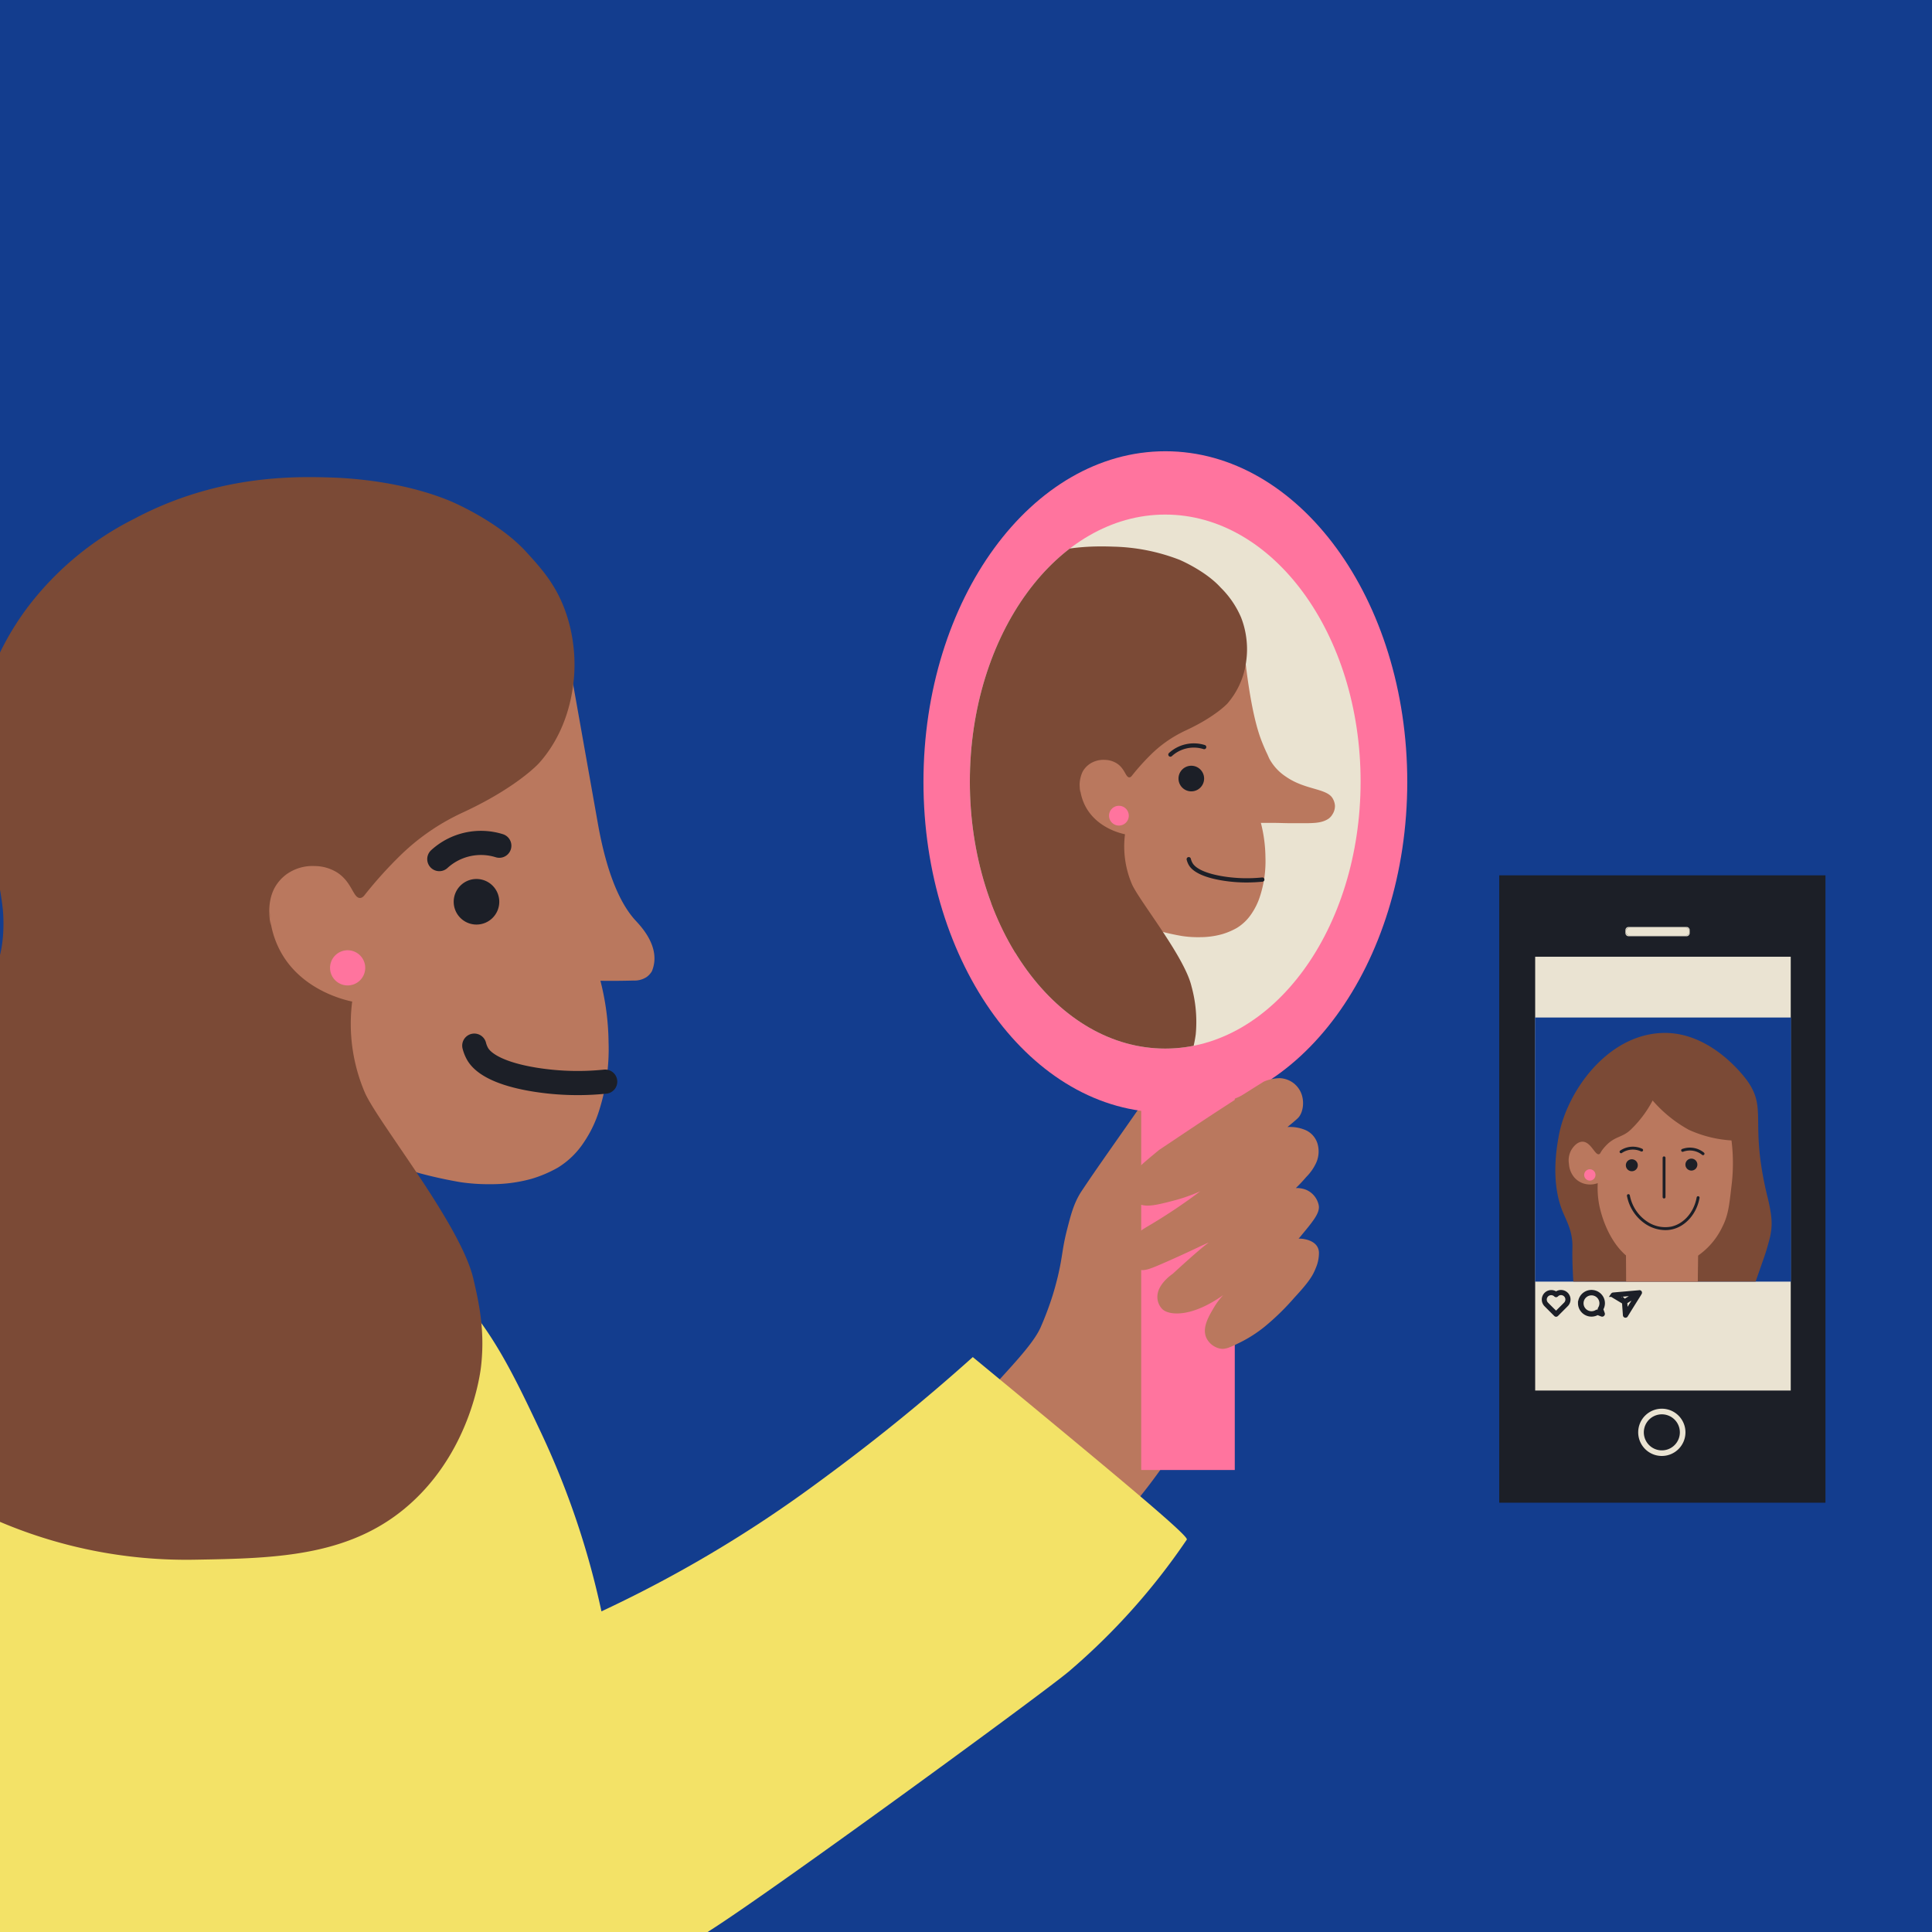<svg xmlns="http://www.w3.org/2000/svg" xmlns:xlink="http://www.w3.org/1999/xlink" width="480" height="480" viewBox="0 0 480 480">
  <defs>
    <clipPath id="clip-path">
      <rect id="Rectangle_17080" data-name="Rectangle 17080" width="81.049" height="155.865" fill="none"/>
    </clipPath>
    <clipPath id="clip-path-2">
      <rect id="Rectangle_17082" data-name="Rectangle 17082" width="63.586" height="107.774" fill="none"/>
    </clipPath>
    <clipPath id="clip-path-3">
      <rect id="Rectangle_17083" data-name="Rectangle 17083" width="63.586" height="65.619" fill="none"/>
    </clipPath>
    <clipPath id="clip-path-4">
      <rect id="Rectangle_17085" data-name="Rectangle 17085" width="456.949" height="369.578" fill="none"/>
    </clipPath>
    <clipPath id="clip-path-5">
      <path id="Path_158841" data-name="Path 158841" d="M1094.511,116.631c0,36.636,21.732,66.336,48.54,66.336s48.54-29.7,48.54-66.336-21.732-66.336-48.54-66.336-48.54,29.7-48.54,66.336" transform="translate(-1094.511 -50.295)" fill="none"/>
    </clipPath>
    <clipPath id="clip-pressures-from-social-media-esafety-tmb">
      <rect width="480" height="480"/>
    </clipPath>
  </defs>
  <g id="pressures-from-social-media-esafety-tmb" clip-path="url(#clip-pressures-from-social-media-esafety-tmb)">
    <rect width="480" height="480" fill="#133d8e"/>
    <g id="Group_23089" data-name="Group 23089" transform="translate(102.078 9.927)">
      <rect id="Background" width="500.871" height="516.339" transform="translate(-127.949 -36.878)" fill="#133d8e"/>
      <g id="Group_23000" data-name="Group 23000" transform="translate(270.403 207.549)">
        <rect id="Rectangle_17078" data-name="Rectangle 17078" width="81.049" height="155.865" fill="#1c1f27"/>
        <rect id="Rectangle_17079" data-name="Rectangle 17079" width="63.493" height="107.774" transform="translate(8.93 20.224)" fill="#eae3d2"/>
        <g id="Group_22995" data-name="Group 22995">
          <g id="Group_22994" data-name="Group 22994" clip-path="url(#clip-path)">
            <path id="Path_158808" data-name="Path 158808" d="M103.915,373.53A5.175,5.175,0,1,1,98.74,378.7a5.174,5.174,0,0,1,5.175-5.175" transform="translate(-63.527 -240.321)" fill="#1c1f27"/>
            <path id="Path_158809" data-name="Path 158809" d="M102.68,383.32a5.87,5.87,0,1,1,5.87-5.87,5.87,5.87,0,0,1-5.87,5.87m0-10.342a4.476,4.476,0,1,0,3.167,1.309,4.475,4.475,0,0,0-3.167-1.309Z" transform="translate(-62.285 -239.067)" fill="#eae3d2"/>
            <path id="Path_158810" data-name="Path 158810" d="M89.266,36.29h13.716a1.006,1.006,0,0,1,1.006,1.006v.057a1.006,1.006,0,0,1-1.006,1.006H89.266a1.006,1.006,0,0,1-1.006-1.006V37.3a1.006,1.006,0,0,1,1.006-1.006" transform="translate(-56.785 -23.348)" fill="#eae3d1"/>
            <path id="Path_158811" data-name="Path 158811" d="M103.119,38.27H88.7a.77.77,0,0,1-.77-.77v-.76a.77.77,0,0,1,.77-.77h14.418a.77.77,0,0,1,.77.77v.76a.77.77,0,0,1-.77.77M88.7,36.2a.542.542,0,0,0-.538.538v.76a.538.538,0,0,0,.538.539h14.418a.538.538,0,0,0,.538-.539v-.76a.542.542,0,0,0-.538-.538Z" transform="translate(-56.572 -23.142)" fill="#eae3d2"/>
            <path id="Path_158812" data-name="Path 158812" d="M56.27,293.016a2.853,2.853,0,0,1,5.556-.842,2.735,2.735,0,0,1-.2,2.172.374.374,0,0,0-.029.357c.121.289.218.588.328.881a.193.193,0,0,1-.029.239c-.075.075-.153.053-.239.021-.317-.121-.631-.239-.952-.357a.324.324,0,0,0-.214.029,2.853,2.853,0,0,1-4.222-2.5Zm5.153,2.357.029-.036-.043-.146c-.071-.2-.139-.392-.218-.585a.264.264,0,0,1,.036-.257,2.472,2.472,0,1,0-.852.835.457.457,0,0,1,.456-.029c.175.071.378.139.581.21Z" transform="translate(-36.203 -186.729)" fill="#1f1f1f"/>
            <path id="Path_158813" data-name="Path 158813" d="M56.27,293.016a2.853,2.853,0,0,1,5.556-.842,2.735,2.735,0,0,1-.2,2.172.374.374,0,0,0-.029.357c.121.289.218.588.328.881a.193.193,0,0,1-.029.239c-.075.075-.153.053-.239.021-.317-.121-.631-.239-.952-.357a.324.324,0,0,0-.214.029,2.853,2.853,0,0,1-4.222-2.5Zm5.153,2.357.029-.036-.043-.146c-.071-.2-.139-.392-.218-.585a.264.264,0,0,1,.036-.257,2.472,2.472,0,1,0-.852.835.457.457,0,0,1,.456-.029c.175.071.378.139.581.21Z" transform="translate(-36.203 -186.729)" fill="none" stroke="#1c1f27" stroke-miterlimit="10" stroke-width="1"/>
            <path id="Path_158814" data-name="Path 158814" d="M34.091,290.72a1.869,1.869,0,0,1,2.635.2c.02.023.039.047.058.071a1.847,1.847,0,0,1-.164,2.457l-2.407,2.411c-.093.089-.153.089-.246,0-.8-.8-1.6-1.6-2.4-2.407a1.862,1.862,0,0,1,2.457-2.785Zm0,4.886.228-.235,2.14-2.14a1.587,1.587,0,0,0-.6-2.586,1.537,1.537,0,0,0-1.648.357c-.1.086-.15.089-.243,0a1.569,1.569,0,0,0-.645-.374,1.591,1.591,0,0,0-1.6,2.632c.51.521,1.031,1.031,1.544,1.544Z" transform="translate(-19.962 -186.754)" fill="#1f1f1f"/>
            <path id="Path_158815" data-name="Path 158815" d="M34.091,290.72a1.869,1.869,0,0,1,2.635.2c.02.023.039.047.058.071a1.847,1.847,0,0,1-.164,2.457l-2.407,2.411c-.093.089-.153.089-.246,0-.8-.8-1.6-1.6-2.4-2.407a1.862,1.862,0,0,1,2.457-2.785Zm0,4.886.228-.235,2.14-2.14a1.587,1.587,0,0,0-.6-2.586,1.537,1.537,0,0,0-1.648.357c-.1.086-.15.089-.243,0a1.569,1.569,0,0,0-.645-.374,1.591,1.591,0,0,0-1.6,2.632c.51.521,1.031,1.031,1.544,1.544Z" transform="translate(-19.962 -186.754)" fill="none" stroke="#1c1f27" stroke-miterlimit="10" stroke-width="1"/>
            <path id="Path_158816" data-name="Path 158816" d="M85.762,290.565c-.064.1-.136.228-.207.357q-.713,1.141-1.426,2.275c-.514.827-1.034,1.655-1.548,2.5-.093.143-.178.289-.267.435a.157.157,0,0,1-.175.1c-.082-.021-.107-.078-.114-.16-.036-.51-.071-1.023-.111-1.533s-.071-1.07-.111-1.583a.169.169,0,0,0-.064-.1l-1.494-.9-1.188-.713c-.071-.043-.121-.1-.082-.175a.231.231,0,0,1,.15-.1c.806-.075,1.615-.143,2.421-.214l2.607-.228,1.405-.121c.16-.036.235.036.2.171m-.788.171V290.7l-5.321.467v.043a.207.207,0,0,0,.046.032l1.327.8.8.482a.182.182,0,0,0,.218.025L84.9,290.8Zm.171.282v-.025c-.046.025-.1.05-.139.078-.881.538-1.755,1.07-2.643,1.615-.178.107-.292.214-.232.432v.061l.128,1.844c0,.171.029.339.043.51h.043Z" transform="translate(-50.802 -186.827)" fill="#1f1f1f"/>
            <path id="Path_158817" data-name="Path 158817" d="M85.762,290.565c-.064.1-.136.228-.207.357q-.713,1.141-1.426,2.275c-.514.827-1.034,1.655-1.548,2.5-.093.143-.178.289-.267.435a.157.157,0,0,1-.175.1c-.082-.021-.107-.078-.114-.16-.036-.51-.071-1.023-.111-1.533s-.071-1.07-.111-1.583a.169.169,0,0,0-.064-.1l-1.494-.9-1.188-.713c-.071-.043-.121-.1-.082-.175a.231.231,0,0,1,.15-.1c.806-.075,1.615-.143,2.421-.214l2.607-.228,1.405-.121C85.719,290.358,85.794,290.429,85.762,290.565Zm-.788.171V290.7l-5.321.467v.043a.207.207,0,0,0,.046.032l1.327.8.8.482a.182.182,0,0,0,.218.025L84.9,290.8Zm.171.282v-.025c-.046.025-.1.05-.139.078-.881.538-1.755,1.07-2.643,1.615-.178.107-.292.214-.232.432v.061l.128,1.844c0,.171.029.339.043.51h.043Z" transform="translate(-50.802 -186.827)" fill="none" stroke="#1c1f27" stroke-miterlimit="10" stroke-width="1"/>
          </g>
        </g>
        <g id="Group_22997" data-name="Group 22997" transform="translate(8.905 19.011)">
          <g id="Group_22996" data-name="Group 22996" clip-path="url(#clip-path-2)">
            <rect id="Rectangle_17081" data-name="Rectangle 17081" width="65.711" height="65.618" transform="translate(-1.323 16.308)" fill="#133d8e"/>
          </g>
        </g>
        <g id="Group_22999" data-name="Group 22999" transform="translate(8.905 35.319)">
          <g id="Group_22998" data-name="Group 22998" clip-path="url(#clip-path-3)">
            <path id="Path_158818" data-name="Path 158818" d="M91.783,150.425c1.334,5.474,1.2,7.393.66,10.021a58.9,58.9,0,0,1-1.908,6.28c-.4,1.17-.8,2.261-1.808,5.2-.357,1.07-.667,1.944-.867,2.532l-5.528-1.33s-4.732.824-7.532,1.07c-3.827.357-12.521.506-17.474-.756a17.5,17.5,0,0,0-7.457-.357c-3.416.578-4.361,1.862-5.349,1.377-.656-.321-.909-1.216-1.07-5.011-.157-3.3-.136-5.292-.111-6.387.1-4.019-1.5-6.6-2.5-9.09-2.921-7.325-1.405-15.773-.9-18.587,1.933-10.781,11.829-25.06,25.634-25.6,12.385-.481,20.869,11.39,21.344,12.072,4.85,7.033.382,10.174,4.861,28.569" transform="translate(-34.06 -105.943)" fill="#7b4a36"/>
            <path id="Path_158819" data-name="Path 158819" d="M88.1,258.606h.043s.05,2.439.064,9a17.291,17.291,0,0,0,12.011,2.4,16.789,16.789,0,0,0,5.8-2.286s0-2.5.05-4.7c0-1.113.039-2.725.05-4.7Z" transform="translate(-65.587 -201.511)" fill="#ba785e"/>
            <path id="Path_158820" data-name="Path 158820" d="M86.482,176.4a18.129,18.129,0,0,1-8.916,8.637,15.1,15.1,0,0,1-9.985.977c-8.944-2.5-11.33-13.83-11.608-15.278a22.317,22.317,0,0,1-.357-5.381,5.491,5.491,0,0,1-3.791,0,5.193,5.193,0,0,1-2.04-1.426,5.749,5.749,0,0,1-1.323-3.359,5.343,5.343,0,0,1,.6-3.477c.153-.246,1.195-1.969,2.678-2.029,2.14-.086,3.135,3.334,4.172,3.11,1.726-.378-1.612-9.315,2.7-14.671,2.892-3.595,9.09-5.424,13.908-5.349,1.163.021,9.736.157,13.334,5.881a9.629,9.629,0,0,1,.842,1.68,40.18,40.18,0,0,1,1.2,3.837,45.773,45.773,0,0,1,.927,16.672c-.553,4.829-.82,7.257-2.347,10.178" transform="translate(-40.046 -124.205)" fill="#ba785e"/>
            <path id="Path_158821" data-name="Path 158821" d="M89.694,197.82A1.484,1.484,0,1,1,88.21,199.3a1.484,1.484,0,0,1,1.484-1.484" transform="translate(-65.657 -162.593)" fill="#1c1f27"/>
            <path id="Path_158822" data-name="Path 158822" d="M131.2,197.36a1.484,1.484,0,1,1-1.484,1.484,1.484,1.484,0,0,1,1.484-1.484" transform="translate(-92.364 -162.297)" fill="#1c1f27"/>
            <path id="Path_158823" data-name="Path 158823" d="M84.22,190.659a.36.36,0,0,1-.207-.653l0,0a5.538,5.538,0,0,1,5.485-.442.361.361,0,0,1-.307.653,4.8,4.8,0,0,0-4.772.385.355.355,0,0,1-.2.061" transform="translate(-62.859 -156.94)" fill="#1c1f27"/>
            <path id="Path_158824" data-name="Path 158824" d="M132.162,191.563a.336.336,0,0,1-.225-.082,4.833,4.833,0,0,0-4.725-.77.36.36,0,0,1-.253-.674,5.538,5.538,0,0,1,5.431.888.357.357,0,0,1,.058.5l0,.005a.357.357,0,0,1-.282.132" transform="translate(-90.437 -157.359)" fill="#1c1f27"/>
            <path id="Path_158825" data-name="Path 158825" d="M114.187,206.295a.357.357,0,0,1-.357-.357v-9.721a.357.357,0,1,1,.713,0v9.718a.357.357,0,0,1-.353.36h0" transform="translate(-82.141 -161.332)" fill="#1c1f27"/>
            <path id="Path_158826" data-name="Path 158826" d="M98.507,231.067a9.079,9.079,0,0,1-4.95-1.541,10.767,10.767,0,0,1-4.579-6.954.363.363,0,1,1,.713-.136,10.035,10.035,0,0,0,4.279,6.491,8.01,8.01,0,0,0,6.016,1.266c3.131-.688,5.667-3.609,6.309-7.268a.362.362,0,0,1,.713.121c-.692,3.948-3.449,7.1-6.861,7.846a7.639,7.639,0,0,1-1.64.175" transform="translate(-66.147 -178.241)" fill="#1c1f27"/>
            <path id="Path_158827" data-name="Path 158827" d="M60.589,204.78a1.405,1.405,0,1,1-1.409,1.405,1.407,1.407,0,0,1,1.409-1.405" transform="translate(-46.98 -167.071)" fill="#ff749e"/>
            <path id="Path_158828" data-name="Path 158828" d="M95.53,135.167q1.295,2.211,2.593,4.419a32.911,32.911,0,0,0,10.449,9.087,30.138,30.138,0,0,0,7.582,2.3,30.579,30.579,0,0,0,3.334.357l2.414-5.389-6.419-8.495-9.44-4.636Z" transform="translate(-70.367 -120.767)" fill="#7b4a36"/>
            <path id="Path_158829" data-name="Path 158829" d="M78.339,137.6q-.588,2.14-1.17,4.247a28.659,28.659,0,0,1-3.374,6.095,28.3,28.3,0,0,1-3.292,3.777c-1.958,1.883-3.712,1.616-5.792,3.6a11.364,11.364,0,0,0-1.751,2.14c-.264-.4-.546-.8-.842-1.2a32.528,32.528,0,0,0-3.309-3.83l3.434-8.484L69.059,138Z" transform="translate(-46.742 -123.848)" fill="#7b4a36"/>
          </g>
        </g>
      </g>
      <g id="Group_23001" data-name="Group 23001" transform="translate(-203.438 102.189)">
        <g id="Group_23002" data-name="Group 23002" transform="translate(0 0)">
          <g id="Group_23001-2" data-name="Group 23001" clip-path="url(#clip-path-4)">
            <path id="Path_158830" data-name="Path 158830" d="M1095.814,543.3a79.877,79.877,0,0,0,3.015-8.022c.46-1.486.86-2.971,1.251-4.554,1.292-5.451,1.016-6.734,2.374-11.976.9-3.5,1.589-6.13,3.25-8.857.135-.225.6-.91,1.517-2.28,1.361-2.02,2.377-3.484,2.612-3.822,3.875-5.586,8.348-11.885,13.427-19.231,2.79-4.028,4.935-7.137,9.139-9.02,5.4-2.418,13.251-2.674,17.69,1.523a18.319,18.319,0,0,1,3.831,6.255,22.9,22.9,0,0,1,2.146,7.819c.184,2.543-.341,2.865-.028,6.061.338,3.462,1.251,4.885.848,11.863a58.215,58.215,0,0,1-3.866,19.447c-.572,1.42-1.945,4.228-4.691,9.842-.266.544-.4.819-.466.938-2.652,5.286-4.066,6.005-5.714,9.33-1.4,2.815-.657,2.84-2.54,7.15-.625,1.417-1.2,2.574-1.673,3.459,0,0-.422.785-.873,1.564-22.262,38.075-34.632,40.224-34.632,40.224-13.524,2.349-31.492-10.546-31.589-21.268-.1-11.691,20.986-27.523,24.974-36.446" transform="translate(-735.926 -325.613)" fill="#ba785e"/>
            <path id="Path_158831" data-name="Path 158831" d="M1204.8,382.684a2.186,2.186,0,1,1-2.186,2.186,2.186,2.186,0,0,1,2.186-2.186" transform="translate(-826.485 -262.998)" fill="#ff749e"/>
            <path id="Path_158832" data-name="Path 158832" d="M1083.589,115.925c1.385-37.257,24.46-66.642,51.537-65.635s47.905,32.026,46.519,69.282-24.46,66.642-51.537,65.635-47.906-32.026-46.52-69.282" transform="translate(-744.643 -34.545)" fill="#eae3d1"/>
            <path id="Path_158833" data-name="Path 158833" d="M1117.754,0c33.194,0,60.1,36.775,60.1,82.14s-26.909,82.14-60.1,82.14-60.1-36.775-60.1-82.14S1084.56,0,1117.754,0" transform="translate(-726.863 -0.004)" fill="#ff749e"/>
            <rect id="Rectangle_17084" data-name="Rectangle 17084" width="23.247" height="101.862" transform="translate(384.889 151.24)" fill="#ff749e"/>
            <path id="Path_158834" data-name="Path 158834" d="M1143.051,50.294c26.808,0,48.54,29.7,48.54,66.336s-21.732,66.336-48.54,66.336-48.54-29.7-48.54-66.336,21.732-66.336,48.54-66.336" transform="translate(-752.194 -34.565)" fill="#eae3d1"/>
          </g>
        </g>
        <g id="Group_23004" data-name="Group 23004" transform="translate(342.317 15.729)">
          <g id="Group_23003" data-name="Group 23003" clip-path="url(#clip-path-5)">
            <path id="Path_158835" data-name="Path 158835" d="M1107.061,224.819l6.53,6.827,8.31,3.859,10.008,2.721,8.445-15.369,4.122,1.93a58.933,58.933,0,0,0,6.036,1.961c1.914.51,3.722.888,5.392,1.17a26.35,26.35,0,0,0,4.307.281,20.716,20.716,0,0,0,5.542-.726,17.389,17.389,0,0,0,3.753-1.589,11.73,11.73,0,0,0,3.628-3.537,16.5,16.5,0,0,0,2.111-4.379,28.159,28.159,0,0,0,1.332-9.589,35.961,35.961,0,0,0-1.135-8.579h2.543c1.989,0,2.755.059,4.6.081h3.753c2.9,0,4.3-.188,5.63-.938a3.353,3.353,0,0,0,1.251-1.251,3.819,3.819,0,0,0,.626-2.189,4.174,4.174,0,0,0-.626-1.877c-1.542-2.436-6.815-2-11.572-5.317a12.445,12.445,0,0,1-4.066-4.379c-.222-.432-.416-.973-.788-1.714,0,0-.979-2.1-1.648-4.066-2.6-7.656-3.772-20.554-3.878-21.768l-6.024.034-34.638,1.814-19.766,1.448,4.169,36.636Z" transform="translate(-1103.136 -123.204)" fill="#ba785e"/>
            <path id="Path_158836" data-name="Path 158836" d="M1089.389,78.9c.285.122,6.4,2.743,10.13,6.79l.1.109a23.156,23.156,0,0,1,5.079,7.434,21.191,21.191,0,0,1,1.27,4.9,21.438,21.438,0,0,1,0,5.983,19.781,19.781,0,0,1-4.632,10.459s-2.877,3.209-10.155,6.618c-.313.15-.682.313-1.286.626a30.771,30.771,0,0,0-3.494,2.077,30.437,30.437,0,0,0-4.044,3.337,57.321,57.321,0,0,0-4.691,5.2c-.131.178-.363.513-.713.525-.938.034-1.073-2.117-3.084-3.44a5.843,5.843,0,0,0-3.08-.907,6.112,6.112,0,0,0-3.81,1.088,5.7,5.7,0,0,0-1.633,1.814,7.949,7.949,0,0,0-.557,5.214c-.009,0-.041-.394-.169-1.948a12.509,12.509,0,0,0,1.307,5.176c2.8,5.558,8.932,6.934,9.93,7.14a23.9,23.9,0,0,0,1.758,12.476c1.877,4.172,13.055,17.968,14.762,25.305a33.168,33.168,0,0,1,1.054,11.95,31.751,31.751,0,0,1-8.96,18.1c-8.229,7.907-18.834,8.075-30.225,8.26a64.967,64.967,0,0,1-27.063-5.448c-7.121-3.174-9.814-6.049-11.259-7.91-.938-1.223-5.264-7.193-4.569-14.584a22.518,22.518,0,0,1,6.327-13.18c4.4-4.813,3.681-10.6,1.583-17.22a19.482,19.482,0,0,1-.879-7.556,15.853,15.853,0,0,1,1.933-6.677,18.565,18.565,0,0,1,3.334-4.228,21.674,21.674,0,0,0,1.733-1.511s.479-.469.9-.938c2.615-2.956,1.933-9.314,1.933-9.314-.766-7.159-2.565-8.379-3.512-14.409a35.7,35.7,0,0,1,1.251-16.11,37.641,37.641,0,0,1,5.773-10.947,41.829,41.829,0,0,1,14.387-11.885c11.278-6,21.83-5.8,26.9-5.63a48.581,48.581,0,0,1,16.37,3.262" transform="translate(-1037.312 -67.67)" fill="#7b4a36"/>
            <path id="Path_158837" data-name="Path 158837" d="M1263.442,249.824a3.181,3.181,0,1,1-3.181,3.181,3.181,3.181,0,0,1,3.181-3.181" transform="translate(-1208.422 -187.42)" fill="#1c1f27"/>
            <path id="Path_158838" data-name="Path 158838" d="M1252.677,235.35a.528.528,0,0,1-.357-.92,9.144,9.144,0,0,1,8.885-1.983.529.529,0,1,1-.313,1.01,8.064,8.064,0,0,0-7.863,1.755.538.538,0,0,1-.353.138" transform="translate(-1202.846 -175.194)" fill="#1c1f27"/>
            <path id="Path_158839" data-name="Path 158839" d="M1281.622,328.688a37.549,37.549,0,0,1-5.886-.46c-4.6-.729-7.562-2.108-8.557-3.985a5.3,5.3,0,0,1-.453-1.176.529.529,0,1,1,1.023-.26,4.373,4.373,0,0,0,.36.938c.823,1.564,3.59,2.771,7.794,3.44a37.273,37.273,0,0,0,9.567.253.527.527,0,0,1,.106,1.048,39.077,39.077,0,0,1-3.953.2" transform="translate(-1212.847 -237.282)" fill="#1c1f27"/>
            <path id="Path_158840" data-name="Path 158840" d="M1207.526,281.634a2.455,2.455,0,1,1-2.455,2.455,2.455,2.455,0,0,1,2.455-2.455" transform="translate(-1170.492 -209.281)" fill="#ff749e"/>
          </g>
        </g>
        <g id="Group_23006" data-name="Group 23006" transform="translate(0 0)">
          <g id="Group_23005" data-name="Group 23005" clip-path="url(#clip-path-4)">
            <path id="Path_158842" data-name="Path 158842" d="M1222.785,528.761c-1.511-1.367-1.6-3.972-1.138-5.7.525-1.974,1.854-3.106,6.834-7.215,8.332-5.57,10.115-6.765,12.529-8.351,2.69-1.77,4.454-2.9,5.276-3.44,3.246-2.089,6.024-3.831,8.132-5.145h-.025a9.884,9.884,0,0,1,2.08-.676,10.167,10.167,0,0,1,2-.235,6.122,6.122,0,0,1,3.512,1.307,6.049,6.049,0,0,1,1.8,2.408c.885,2.167.469,4.879-.757,6.155-.566.588-2.652,2.277-2.658,2.277a9.847,9.847,0,0,1,4.619.807,5.533,5.533,0,0,1,1.436.988,5.433,5.433,0,0,1,1.508,2.658,6.928,6.928,0,0,1-.347,4.279,12.142,12.142,0,0,1-2.527,3.666c-1.439,1.686-3.628,3.925-3.947,3.681-.072-.056-.041-.238.022-.363.388-.773,2.627-.716,4.106-.025a5.316,5.316,0,0,1,2.918,3.791c.313,1.876-1.376,3.894-4.732,7.928-.169.206-.344.41-.45.366-.335-.144,5-.275,5.226,3.318a9.4,9.4,0,0,1-.791,3.95c-.76,1.964-1.817,3.569-5.317,7.35a61.723,61.723,0,0,1-7.291,7.134,33.206,33.206,0,0,1-6.214,4c-2.408,1.188-3.641,1.776-4.935,1.52a4.911,4.911,0,0,1-3.415-2.658c-1.138-2.477.56-5.339,1.9-7.594a17.71,17.71,0,0,1,2.277-3.037c-1.783,1.27-6.809,4.613-11.625,4.554-2.349-.031-3.278-.854-3.562-1.135a4.378,4.378,0,0,1-1.107-3.712c.453-2.837,3.753-5,3.753-5s6.612-6.111,8.732-7.594c0,0,.135-.094.125-.113-.066-.119-5.439,2.6-11.885,5.37-2.931,1.251-4.379,1.808-5.689,1.114-1.789-.957-2.5-3.822-1.9-6,.666-2.455,2.877-3.659,5.286-5.092a135.966,135.966,0,0,0,12.169-8.191,41.783,41.783,0,0,1-6.452,2.277c-4.541,1.188-7.663,2-9.476.369" transform="translate(-839.156 -342.251)" fill="#ba785e"/>
            <path id="Path_158843" data-name="Path 158843" d="M89.712,639.983c-1.877-1.42,1.085-6.168-2.189-9.7-3.753-4.044-12.823-3.753-12.823-3.753v.031a1.069,1.069,0,0,1-.366.626,422.047,422.047,0,0,0-26.218,49.7c-10.471,23.938-50.76,93.405-44.28,101.277.71.86-8.973.113,0,0,14.352-.181,11.947-.048,36.029,0,15.325.028,34.162-.1,37.089-.083,17.514.141,64.34.075,198.163,0,8.589-4.416,84.281-59.664,91.7-65.849a163.436,163.436,0,0,0,29.4-32.84l-.047.044.047-.044-.15.034c.094,0,.134,0,.15-.034.676-.876-18.9-17.045-53.169-45.35-12.2,10.947-23.838,20.282-34.4,28.148-4.913,3.659-10.968,8.15-19.078,13.449a313.977,313.977,0,0,1-38.782,21.58,205.184,205.184,0,0,0-15.012-44.411c-8.069-17.077-14.446-30.569-28.849-41.822a80,80,0,0,0-33.39-15.1c-39.742-8.088-74.349,51.22-83.819,44.1" transform="translate(0 -408.996)" fill="#f3e267"/>
            <path id="Path_158844" data-name="Path 158844" d="M411.841,295.332l11.622,12.151,14.793,6.881,17.827,4.845,15.031-27.357,7.334,3.44a105.666,105.666,0,0,0,10.746,3.493c3.406.907,6.621,1.564,9.592,2.08a47.6,47.6,0,0,0,7.669.5,37.03,37.03,0,0,0,9.861-1.292,31.02,31.02,0,0,0,6.693-2.83,20.676,20.676,0,0,0,6.455-6.293,29.542,29.542,0,0,0,3.753-7.785,50.228,50.228,0,0,0,2.374-17.07,64.264,64.264,0,0,0-2.02-15.263c3.256.041,6.046,0,8.285-.059a5.443,5.443,0,0,0,3.212-.891,4.65,4.65,0,0,0,1.3-1.448,8.472,8.472,0,0,0,.569-2.189c.591-4.963-3.54-9.189-4.691-10.44-3.049-3.356-6.712-9.817-9.214-23.494l-6.887-38.76-10.718.063-61.651,3.218-35.182,2.58,7.422,65.2q-7.09,25.358-14.174,50.717" transform="translate(-283.035 -119.275)" fill="#ba785e"/>
            <path id="Path_158845" data-name="Path 158845" d="M690.152,339.774a5.661,5.661,0,1,1-5.661,5.661,5.661,5.661,0,0,1,5.661-5.661" transform="translate(-470.411 -233.508)" fill="#1c1f27"/>
            <path id="Path_158846" data-name="Path 158846" d="M673.061,315.142a15.325,15.325,0,0,1,14.906-3.325" transform="translate(-462.556 -213.818)" fill="none" stroke="#1c1f27" stroke-linecap="round" stroke-linejoin="round" stroke-width="6"/>
            <path id="Path_158847" data-name="Path 158847" d="M700.841,472.154a8.377,8.377,0,0,0,.722,1.877c.585,1.1,2.84,4.748,14.553,6.605a67.1,67.1,0,0,0,17.252.463" transform="translate(-481.648 -324.485)" fill="none" stroke="#1c1f27" stroke-linecap="round" stroke-linejoin="round" stroke-width="6"/>
            <path id="Path_158848" data-name="Path 158848" d="M590.64,396.4a4.369,4.369,0,1,1-4.369,4.369,4.369,4.369,0,0,1,4.369-4.369" transform="translate(-402.91 -272.427)" fill="#ff749e"/>
            <path id="Path_158849" data-name="Path 158849" d="M369.973,26.615c.519.219,11.653,5,18.453,12.37l.181.2c3.515,3.841,6.881,7.587,9.254,13.549a38.3,38.3,0,0,1,2.311,8.923,39.006,39.006,0,0,1,0,10.906c-.4,2.815-1.77,11.619-8.444,19.056,0,0-5.245,5.849-18.509,12.06-.576.272-1.251.566-2.339,1.126a55.009,55.009,0,0,0-13.736,9.868,104.945,104.945,0,0,0-8.554,9.477c-.241.313-.663.938-1.3.957-1.726.063-1.958-3.859-5.63-6.28a10.66,10.66,0,0,0-5.63-1.651,11.111,11.111,0,0,0-6.94,1.983,10.381,10.381,0,0,0-2.974,3.3c-2.383,4.282-1,9.5-1.016,9.5s-.072-.722-.313-3.556a22.829,22.829,0,0,0,2.43,9.426c5.1,10.124,16.279,12.635,18.1,13.011a43.533,43.533,0,0,0,3.2,22.737c3.44,7.6,23.77,32.739,26.9,46.11,1.3,5.586,2.956,12.735,1.92,21.774-.222,1.948-2.5,19.7-16.329,32.98-14.99,14.418-34.319,14.728-55.077,15.075a118.365,118.365,0,0,1-49.312-9.927c-12.979-5.783-17.883-11.022-20.492-14.409-1.717-2.23-9.592-13.083-8.326-26.584a44.022,44.022,0,0,1,5.764-16.651,45.415,45.415,0,0,1,5.764-7.372c8.025-8.757,6.706-19.313,2.881-31.382a35.629,35.629,0,0,1-1.6-13.761,28.948,28.948,0,0,1,3.522-12.169,33.951,33.951,0,0,1,6.086-7.684,39.979,39.979,0,0,0,3.149-2.755s.869-.857,1.645-1.733c4.763-5.386,3.525-16.973,3.525-16.973-1.4-13.042-4.691-15.269-6.405-26.256a65.019,65.019,0,0,1,2.289-29.352,68.427,68.427,0,0,1,10.518-19.96,75.852,75.852,0,0,1,26.187-21.63c20.551-10.947,39.783-10.565,49.025-10.271,3.656.116,17.414.744,29.825,5.964" transform="translate(-156.459 -14.124)" fill="#7b4a36"/>
          </g>
        </g>
      </g>
    </g>
  </g>
</svg>
